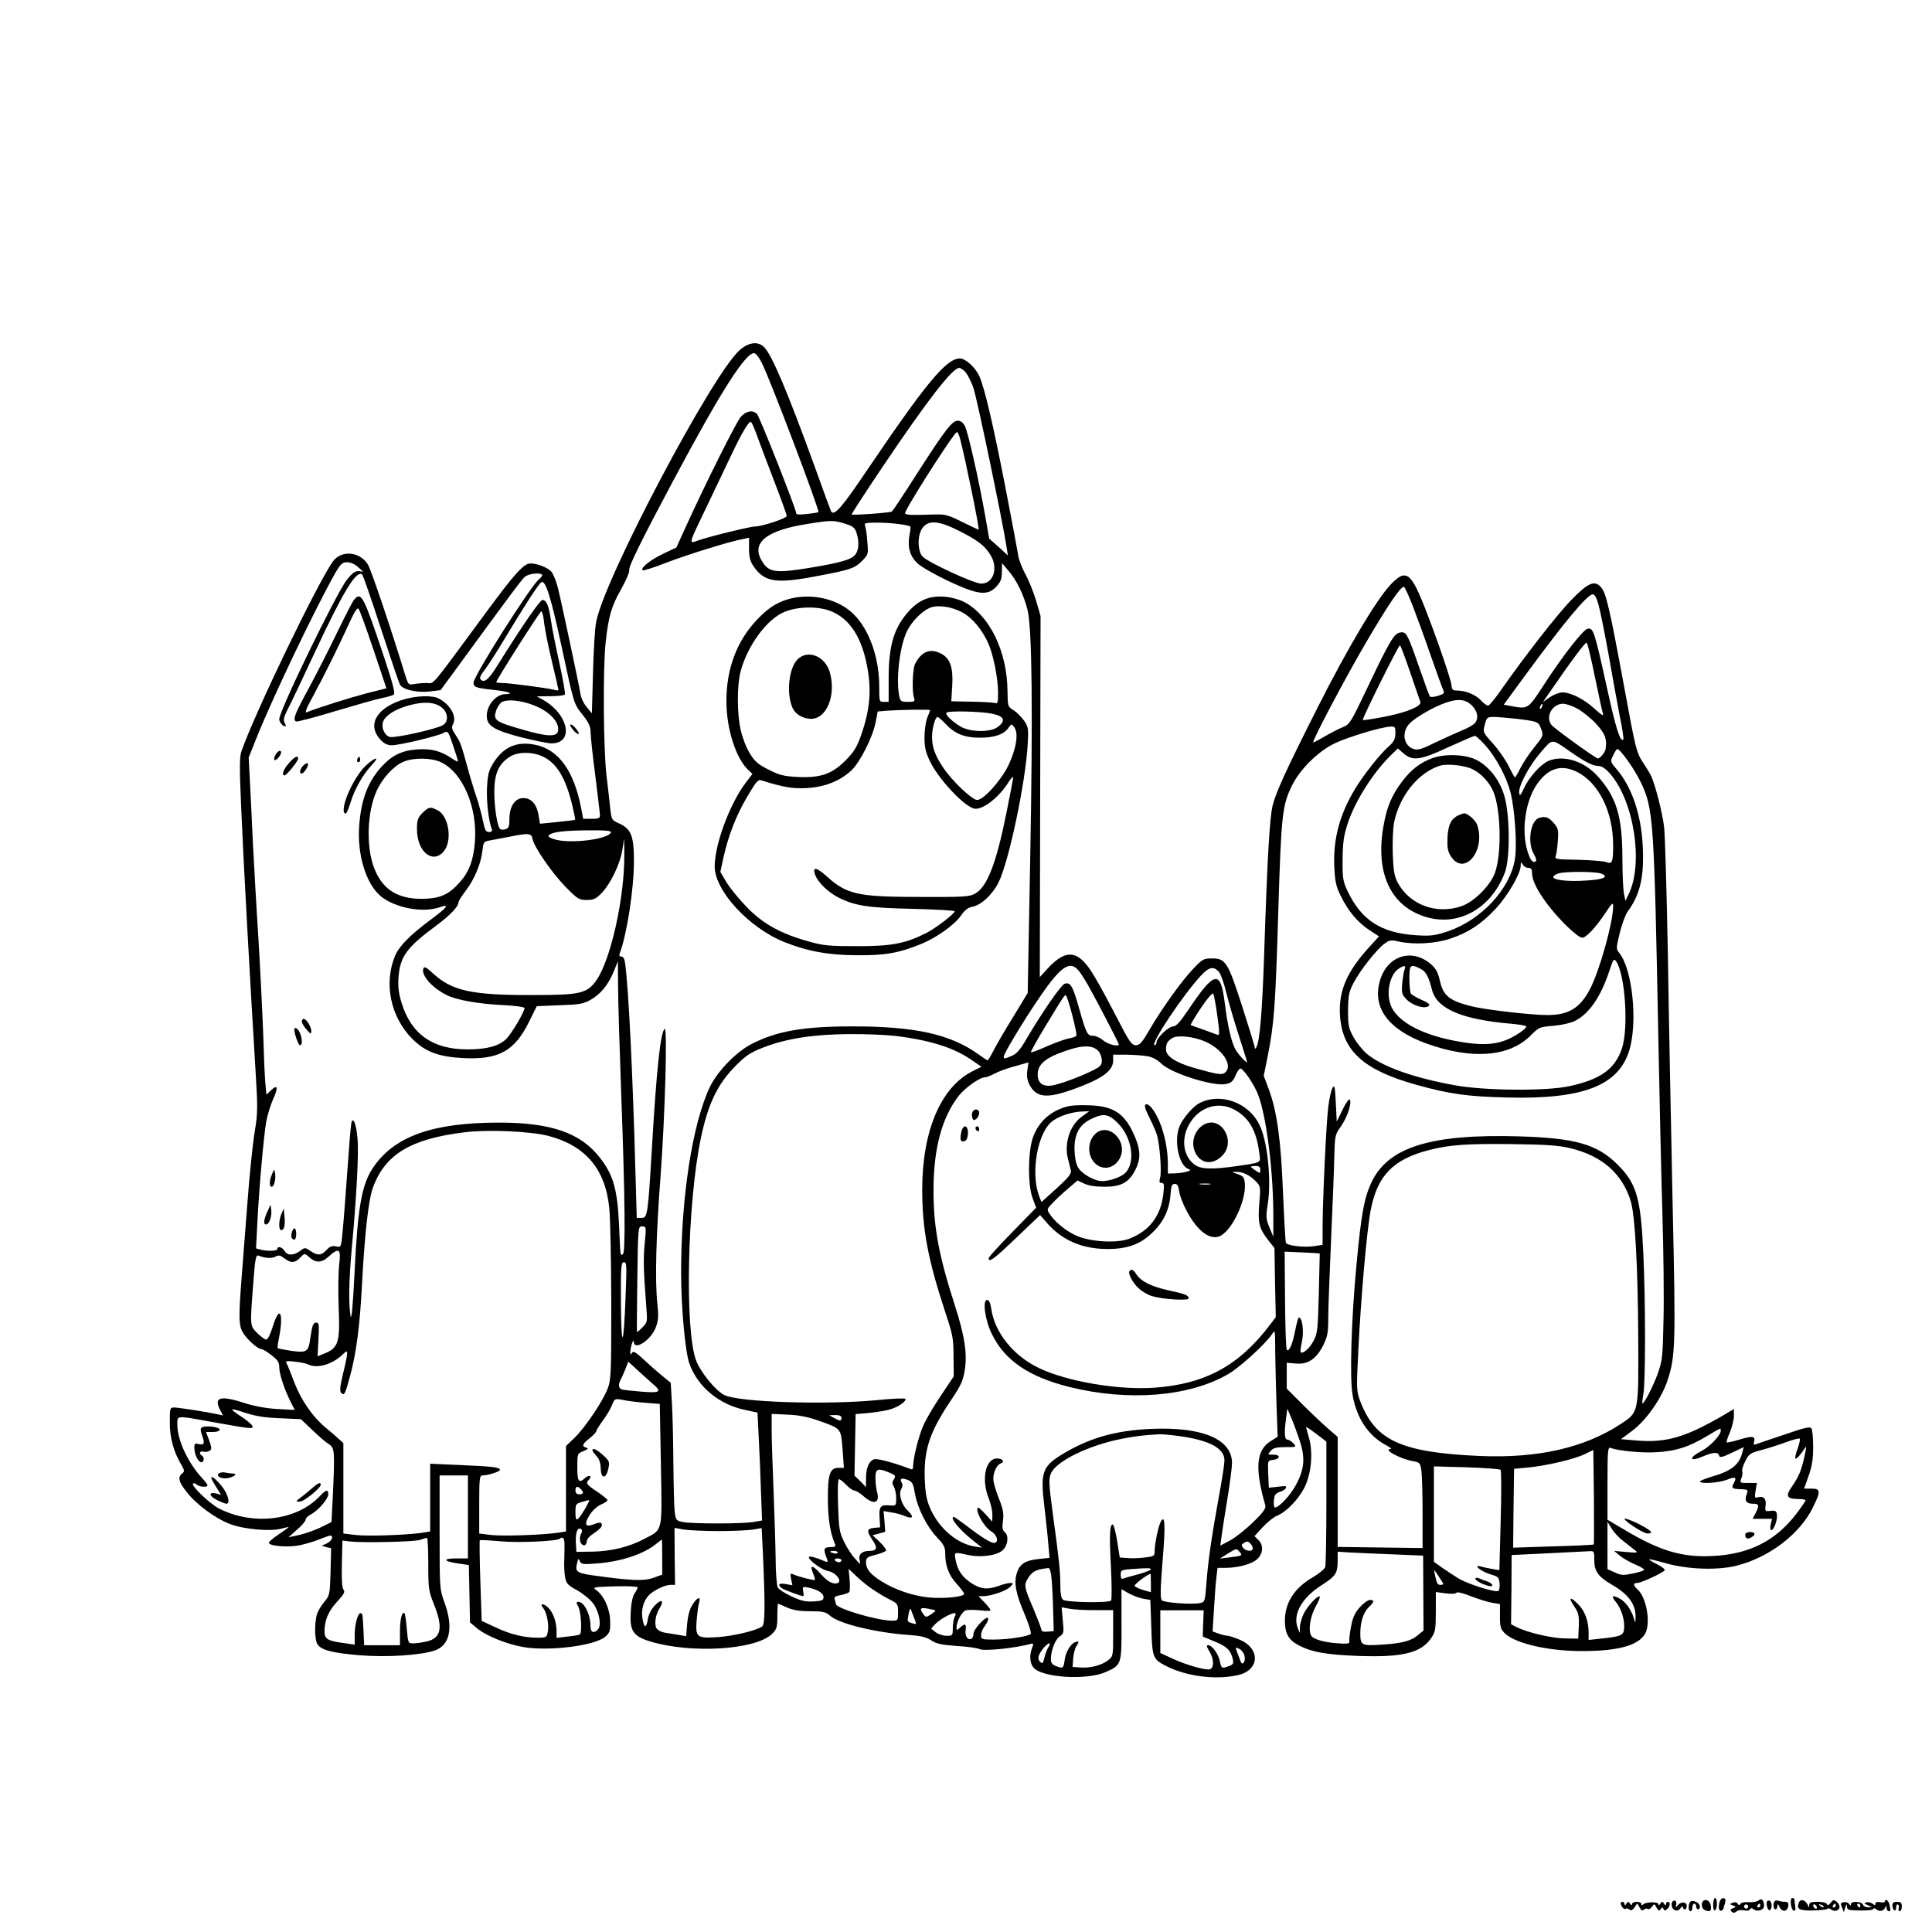 <?xml version="1.0" standalone="no"?>
<!DOCTYPE svg PUBLIC "-//W3C//DTD SVG 20010904//EN"
 "http://www.w3.org/TR/2001/REC-SVG-20010904/DTD/svg10.dtd">
<svg version="1.0" xmlns="http://www.w3.org/2000/svg"
 width="1024pt" height="1024pt" viewBox="0 0 1024 1024"
 preserveAspectRatio="xMidYMid meet">
<g transform="translate(0,1024) scale(0.1,-0.1)"
fill="#000000" stroke="none">
<path d="M3919 8383 c-147 -133 -714 -1206 -759 -1438 -7 -33 -14 -156 -17
-273 l-6 -213 -27 33 c-16 18 -31 51 -34 73 -10 60 -104 502 -120 563 -8 29
-21 64 -30 77 -19 29 -99 57 -129 46 -34 -14 -84 -72 -209 -241 -321 -435
-283 -390 -327 -390 -21 0 -52 -3 -68 -6 -28 -5 -29 -4 -47 53 -69 227 -179
554 -196 581 -42 68 -139 78 -184 18 -75 -99 -415 -803 -486 -1007 -11 -29
-11 -91 -1 -315 11 -260 43 -849 75 -1373 13 -207 12 -231 -4 -330 -10 -58
-28 -230 -39 -381 -12 -151 -26 -337 -32 -412 -14 -188 -13 -231 5 -265 17
-34 80 -93 100 -93 7 0 31 -14 54 -32 34 -26 42 -39 42 -64 0 -36 28 -120 60
-183 l22 -44 -94 5 c-61 4 -121 15 -173 32 -127 41 -163 31 -129 -36 l16 -30
-29 6 c-53 12 -208 36 -230 36 -22 0 -23 -4 -23 -80 0 -81 20 -155 62 -225 16
-29 17 -34 3 -45 -24 -20 -18 -45 26 -100 52 -66 154 -141 232 -169 72 -27
213 -39 269 -23 21 6 38 9 38 8 0 -2 -25 -20 -55 -40 -31 -20 -53 -41 -50 -45
9 -16 101 -23 159 -12 31 6 83 21 116 35 54 21 60 22 60 6 0 -9 -12 -23 -27
-30 l-28 -13 25 -7 25 -6 -3 -124 c-3 -116 -5 -126 -29 -155 -14 -16 -32 -44
-40 -62 -16 -39 -17 -136 -2 -165 18 -33 74 -48 220 -61 149 -12 325 -1 403
25 81 27 100 122 52 254 -26 71 -26 73 -26 373 l0 301 75 0 75 0 0 -220 0
-220 -62 0 c-75 0 -68 -16 12 -27 l55 -8 3 -152 3 -152 37 -31 c51 -42 164
-87 253 -101 138 -21 373 9 427 56 24 21 27 30 26 83 -1 65 -34 137 -76 166
-19 13 -10 15 101 18 66 2 121 -1 121 -5 0 -4 -7 -19 -17 -33 -10 -15 -18 -53
-20 -97 -6 -101 12 -129 103 -157 216 -66 560 -45 646 40 25 25 28 35 28 94 0
36 2 66 4 66 2 0 23 -9 47 -20 32 -14 66 -20 123 -20 68 0 82 -3 107 -25 50
-42 236 -87 407 -100 73 -5 101 -12 127 -29 27 -18 53 -24 135 -30 56 -3 110
-11 120 -16 24 -13 188 4 273 27 15 4 16 1 7 -22 -15 -40 -12 -80 8 -104 44
-53 284 -68 383 -23 83 37 84 39 83 251 l0 188 40 -23 c23 -12 57 -25 77 -28
l36 -6 5 -145 c5 -160 8 -169 78 -205 108 -55 261 -75 379 -49 117 25 124 140
12 188 -27 11 -56 21 -64 21 -8 0 -29 5 -47 11 l-33 12 7 116 c4 64 9 140 13
169 l6 52 43 0 c67 0 143 21 169 48 31 30 32 74 4 100 l-20 20 43 47 c23 25
57 53 74 60 52 21 113 85 147 149 38 75 48 191 23 271 -8 27 -14 50 -13 51 1
2 26 -15 55 -37 l52 -40 0 -322 c0 -177 -3 -331 -6 -342 -3 -11 -33 -36 -66
-55 -97 -56 -148 -135 -148 -230 0 -65 18 -100 67 -127 70 -39 149 -54 328
-60 231 -8 329 17 382 97 20 29 23 46 23 137 l0 105 51 -7 c32 -4 54 -3 58 3
4 6 33 -1 76 -18 39 -15 89 -31 113 -35 l42 -7 0 -65 c0 -58 3 -68 28 -92 59
-54 238 -94 417 -92 181 1 284 29 322 88 34 52 12 193 -37 238 -25 22 -25 35
-2 35 20 0 137 54 145 67 3 5 -15 19 -40 32 -25 12 -44 24 -42 26 2 2 45 -8
94 -22 114 -32 275 -37 375 -10 171 45 330 168 398 306 43 87 42 101 -7 101
l-39 0 24 68 c18 50 24 88 24 152 0 47 -4 91 -9 99 -7 11 -35 5 -147 -34 -77
-25 -144 -49 -151 -51 -7 -3 -10 2 -6 14 8 30 -8 33 -77 12 -35 -11 -66 -17
-68 -15 -3 2 5 27 17 54 11 27 21 66 21 86 l0 37 -62 -37 c-198 -114 -298
-143 -454 -130 l-83 7 62 46 c75 57 154 171 186 268 41 127 43 184 26 938 -8
391 -20 981 -25 1311 -6 330 -15 637 -20 682 -10 81 -50 235 -72 277 -6 11
-26 44 -44 71 -30 46 -37 74 -93 380 -81 438 -98 510 -125 542 -34 39 -67 26
-156 -65 -72 -73 -250 -301 -374 -479 -32 -46 -63 -83 -69 -83 -7 0 -25 13
-40 30 -28 29 -80 50 -127 50 -20 0 -25 5 -27 28 -2 34 -112 346 -164 467 -57
133 -85 144 -158 67 -76 -80 -230 -340 -390 -657 -169 -335 -219 -446 -236
-515 -16 -68 -28 -274 -45 -792 -10 -299 -23 -457 -41 -488 -6 -11 -8 -12 -9
-2 0 8 -30 105 -66 217 -76 236 -88 255 -160 255 -45 0 -51 -4 -98 -53 -61
-63 -167 -211 -233 -324 -40 -69 -52 -83 -73 -83 -22 0 -34 17 -99 143 -40 78
-94 178 -120 221 -82 141 -148 152 -249 42 l-41 -45 2 957 2 957 -23 79 c-13
44 -38 107 -56 140 -19 34 -37 81 -40 106 -4 25 -34 185 -67 355 -65 334 -110
526 -138 590 -21 47 -73 95 -104 95 -71 0 -179 -131 -484 -581 -140 -208 -181
-256 -198 -230 -2 4 -41 108 -85 232 -145 400 -229 598 -270 639 -33 33 -83
26 -131 -17z m119 -67 c45 -89 308 -784 300 -791 -2 -1 -29 -6 -60 -9 -41 -5
-58 -4 -58 4 0 21 -194 512 -208 526 -23 23 -58 16 -87 -17 -25 -31 -187 -354
-291 -583 l-49 -108 -70 -33 c-69 -33 -125 -78 -108 -88 4 -2 60 15 123 40
109 42 336 113 408 126 l32 7 0 -59 c0 -44 6 -66 23 -91 57 -84 116 -95 323
-56 189 35 213 43 252 82 34 34 35 36 29 102 -2 37 -8 75 -12 85 -6 15 0 17
71 17 72 -1 159 -12 169 -21 2 -2 0 -23 -5 -47 -11 -61 3 -110 42 -147 18 -18
92 -60 163 -94 160 -75 209 -80 256 -30 23 25 29 40 29 78 l1 46 34 -40 c44
-51 81 -127 101 -207 24 -96 29 -530 14 -1337 l-13 -694 -77 -127 c-43 -69
-90 -150 -104 -178 -15 -29 -29 -52 -31 -52 -3 0 -26 15 -52 34 -148 105 -335
146 -663 146 -259 0 -400 -24 -534 -92 -82 -41 -182 -144 -223 -228 -93 -195
-153 -583 -153 -984 0 -188 22 -423 44 -484 45 -124 159 -218 300 -246 l61
-13 6 -124 c4 -68 9 -197 12 -286 l6 -162 -47 -8 c-60 -10 -326 -10 -373 0
-34 7 -37 10 -43 54 -3 25 -6 143 -7 262 -1 119 -4 262 -8 319 l-6 103 -45 37
c-25 20 -69 59 -98 86 -43 40 -55 47 -62 36 -8 -12 -10 -11 -9 5 1 29 17 74
18 53 3 -49 91 9 117 77 14 38 15 59 8 128 -13 116 -7 358 17 672 24 324 37
791 22 782 -22 -14 -44 -222 -68 -637 -21 -351 -23 -365 -55 -365 l-25 0 -7
240 c-14 518 -36 969 -54 1103 -3 29 -10 42 -21 42 -10 0 -13 5 -8 18 37 96
75 340 75 487 0 134 -14 170 -77 200 -41 18 -42 21 -48 75 -3 30 -12 109 -20
175 -17 141 -20 573 -5 710 16 142 30 190 82 282 27 48 46 93 43 101 -6 15 66
161 240 487 248 465 380 671 424 663 8 -2 26 -25 39 -52z m1079 -48 c11 -13
30 -49 41 -80 18 -47 153 -695 177 -847 l7 -45 -49 45 -50 44 -22 125 c-32
181 -90 440 -107 472 -10 19 -22 28 -38 28 -30 0 -68 -50 -222 -290 -65 -102
-122 -188 -127 -191 -9 -7 -208 -21 -213 -16 -2 2 72 116 164 253 238 353 370
524 406 524 7 0 22 -10 33 -22z m-1108 -328 c11 -30 51 -138 90 -239 39 -101
71 -189 71 -196 0 -12 -130 -55 -166 -55 -25 0 -246 -54 -302 -74 -54 -19 -57
-30 50 192 44 92 98 205 120 252 59 125 99 193 109 183 5 -5 17 -33 28 -63z
m1080 -27 c28 -107 103 -474 98 -480 -1 -1 -40 17 -86 40 -76 38 -91 42 -150
40 -127 -4 -145 -3 -154 6 -9 9 260 431 275 431 4 0 12 -17 17 -37z m-612
-448 c42 -13 53 -21 62 -47 15 -44 14 -90 -4 -115 -20 -29 -76 -45 -252 -74
-168 -27 -205 -23 -240 30 -68 101 13 170 242 205 119 19 133 19 192 1z m609
-40 c98 -50 133 -77 164 -127 43 -70 15 -153 -51 -151 -39 1 -277 111 -308
142 -29 29 -30 117 0 155 32 41 87 36 195 -19z m-3189 -190 l28 -25 -24 3
c-19 1 -34 -10 -64 -48 -56 -73 -357 -692 -357 -737 0 -15 19 -38 32 -38 5 0
3 8 -3 18 -9 14 -6 29 16 73 16 29 83 172 150 315 146 312 216 427 245 398 5
-5 50 -135 100 -289 50 -153 95 -286 100 -294 13 -26 92 -44 157 -36 l58 7 67
91 c297 407 362 494 380 510 20 16 78 24 91 11 3 -4 -4 -15 -16 -24 -44 -35
-347 -513 -347 -548 0 -24 11 -28 100 -38 81 -8 122 -22 69 -23 -50 -1 -99
-58 -99 -115 0 -52 36 -75 175 -112 72 -18 147 -34 168 -34 122 0 91 155 -47
232 l-31 17 72 1 c39 0 74 4 77 9 3 5 -10 80 -29 167 -20 88 -40 190 -45 227
-11 77 -24 107 -45 107 -13 0 -111 -142 -237 -345 -48 -77 -71 -96 -90 -77 -8
8 -2 22 19 49 17 21 65 96 108 168 101 168 180 291 194 299 22 14 50 -76 105
-329 70 -325 66 -313 115 -375 31 -39 41 -61 41 -88 0 -21 11 -125 25 -232 13
-107 25 -203 25 -212 0 -15 -9 -18 -44 -18 l-45 0 -11 58 c-39 198 -119 308
-241 334 -99 21 -170 -10 -224 -96 -26 -43 -30 -61 -34 -134 -3 -74 9 -174 26
-218 3 -9 -2 -14 -15 -14 -17 0 -22 10 -32 58 -6 31 -22 91 -36 132 -14 41
-34 107 -44 145 -36 131 -40 142 -65 179 -20 30 -23 41 -14 57 22 41 -14 105
-78 138 -30 15 -107 14 -171 -3 -153 -41 -212 -137 -134 -218 18 -20 36 -28
59 -28 40 0 238 47 273 65 24 13 25 12 52 -68 15 -44 27 -82 25 -83 -2 -2 -19
7 -38 20 -54 36 -105 49 -178 44 -81 -6 -133 -31 -188 -91 -72 -78 -109 -174
-119 -312 -12 -154 36 -310 114 -375 75 -62 222 -90 311 -59 58 20 44 1 -51
-69 -104 -78 -163 -137 -184 -188 -61 -146 -24 -324 91 -440 68 -68 138 -95
268 -102 191 -10 275 37 353 196 l39 79 120 5 c104 3 126 7 164 28 55 31 95
80 124 151 l22 54 1 -135 c0 -74 8 -335 17 -580 20 -545 23 -833 8 -838 -14
-5 -12 -22 -20 158 -9 188 -30 261 -100 352 -102 133 -259 188 -536 188 -350
0 -553 -72 -665 -235 -63 -91 -84 -211 -101 -565 -9 -175 -16 -251 -21 -225
-11 64 -9 188 7 365 25 268 37 500 30 575 -6 68 -18 106 -30 94 -3 -3 -10 -68
-15 -145 -19 -263 -31 -419 -37 -472 -6 -52 -7 -54 -33 -48 -21 4 -33 -1 -50
-20 -28 -29 -46 -30 -84 -5 -29 20 -30 20 -57 0 -35 -25 -66 -24 -81 1 -13 21
-38 27 -38 10 0 -11 -52 -13 -89 -3 l-24 6 7 136 c9 184 34 462 47 536 6 33
22 86 36 118 29 64 25 82 -11 48 l-24 -23 -6 64 c-3 34 -8 151 -11 258 -4 107
-15 332 -25 500 -11 168 -24 402 -30 520 -5 118 -13 267 -16 330 l-6 115 40
100 c89 223 320 705 422 883 26 44 35 52 60 52 17 0 41 -10 57 -25z m5591
-207 c22 -57 66 -177 97 -268 32 -91 61 -172 66 -181 6 -13 0 -18 -29 -27 -20
-6 -39 -8 -43 -4 -3 4 -25 63 -49 132 -70 202 -75 212 -107 208 -34 -4 -56
-42 -178 -298 -87 -183 -91 -189 -130 -205 -22 -9 -66 -32 -97 -50 -32 -19
-58 -32 -58 -30 0 20 169 339 277 524 117 200 185 301 204 301 4 0 25 -46 47
-102z m985 5 c9 -32 32 -148 52 -258 19 -110 46 -256 59 -325 14 -68 23 -127
20 -129 -16 -17 -39 54 -88 279 -65 295 -71 312 -100 308 -24 -4 -126 -133
-236 -302 -82 -126 -81 -125 -172 -108 l-38 7 121 165 c204 278 323 420 351
420 10 0 21 -20 31 -57z m-5589 -95 c4 -35 23 -128 42 -207 19 -79 34 -145 34
-148 0 -3 -11 -3 -23 1 -40 10 -239 36 -274 36 -18 0 -33 2 -33 4 0 12 232
376 239 376 5 0 12 -28 15 -62z m5570 -289 c20 -97 39 -185 43 -195 3 -11 -16
2 -45 29 -55 51 -126 87 -171 87 -16 0 -45 -11 -66 -25 l-37 -26 19 28 c139
202 207 293 213 286 5 -4 24 -87 44 -184z m-979 25 c28 -80 51 -150 53 -154 8
-22 -67 -54 -180 -77 -67 -13 -123 -22 -125 -19 -5 5 189 396 197 396 3 0 28
-66 55 -146z m-4619 -184 c68 -33 108 -82 102 -122 -5 -35 -56 -34 -192 6
-142 41 -153 49 -136 101 7 20 22 41 34 46 37 16 126 2 192 -31z m4945 11 c31
-31 37 -67 17 -93 -7 -9 -40 -28 -73 -41 -33 -14 -97 -43 -143 -65 -71 -35
-87 -39 -112 -31 -50 18 -62 86 -22 131 23 27 107 78 170 104 80 33 126 32
163 -5z m-5462 -9 c36 -26 40 -76 9 -95 -33 -21 -254 -70 -282 -63 -28 7 -47
51 -35 82 12 33 67 67 139 86 76 21 133 17 169 -10z m5834 3 c-3 -9 -8 -14
-10 -11 -3 3 -2 9 2 15 9 16 15 13 8 -4z m193 -14 c28 -17 72 -53 97 -81 45
-50 55 -77 47 -130 -2 -17 -29 -50 -41 -50 -11 0 -232 159 -246 178 -34 43 5
112 61 112 17 0 54 -13 82 -29z m-326 -51 c113 -14 114 -15 129 -55 12 -34 11
-36 -37 -96 -27 -33 -60 -83 -73 -109 -13 -27 -26 -49 -29 -50 -3 0 -18 27
-34 60 -16 32 -53 86 -83 119 -54 60 -54 60 -43 101 10 38 13 40 48 40 21 0
76 -5 122 -10z m-644 -77 c-1 -29 -8 -44 -32 -66 -48 -41 -137 -154 -181 -227
-83 -137 -117 -266 -111 -412 4 -83 9 -106 36 -160 39 -79 89 -138 152 -179
l49 -32 -51 -56 c-119 -130 -163 -232 -156 -360 11 -189 123 -292 403 -370
178 -50 274 -63 485 -68 401 -10 589 63 646 251 45 151 16 430 -54 516 -17 21
-16 26 3 105 11 46 30 96 41 112 67 91 89 185 81 346 -8 171 -58 317 -141 413
-31 36 -32 38 -16 70 8 18 18 33 22 34 16 0 92 -108 124 -175 68 -142 71 -191
94 -1380 6 -302 15 -710 21 -905 6 -195 9 -449 6 -565 -4 -196 -6 -215 -30
-284 -25 -70 -75 -166 -82 -159 -2 2 1 23 5 48 12 59 12 491 0 745 -13 293
-35 372 -136 472 -108 108 -223 141 -520 150 -468 14 -694 -56 -783 -240 -40
-83 -56 -169 -81 -437 -28 -294 -37 -603 -21 -694 21 -122 84 -216 176 -265
22 -12 34 -21 27 -21 -47 0 47 -52 119 -65 34 -6 37 -9 43 -52 3 -25 6 -127 6
-227 l0 -181 -225 3 -225 3 0 291 0 292 -52 45 c-29 25 -90 83 -135 128 l-83
83 0 68 0 69 48 -4 c63 -6 108 23 145 96 23 48 27 66 27 144 0 49 7 236 15
416 8 179 16 378 17 441 3 111 4 117 35 160 34 48 59 123 47 142 -4 6 -20 -17
-38 -53 l-31 -64 -5 100 c-4 88 -7 97 -18 78 -7 -13 -17 -58 -22 -100 -11 -88
-30 -501 -30 -639 l0 -92 -46 -7 c-56 -8 -144 3 -149 19 -2 6 -9 127 -15 268
-11 280 -32 429 -76 547 l-26 69 21 104 c34 170 41 261 56 763 16 522 21 567
75 676 43 84 136 176 222 218 67 33 252 89 299 90 23 1 25 -3 25 -36z m478
-65 c56 -64 110 -165 131 -244 24 -92 37 -286 24 -360 -27 -158 -179 -320
-354 -380 -71 -23 -90 -26 -170 -21 -185 12 -290 80 -363 235 -24 52 -27 67
-26 167 1 90 6 125 27 190 40 122 140 278 236 369 l30 29 31 -27 c49 -41 89
-35 237 34 71 32 133 59 140 60 6 0 32 -24 57 -52z m449 -32 c80 -56 120 -76
151 -76 16 0 36 -14 61 -42 126 -147 176 -472 98 -636 l-18 -37 -8 40 c-4 22
-8 106 -8 187 0 221 -32 326 -133 436 -72 79 -180 112 -259 79 -41 -18 -104
-87 -130 -146 -18 -38 -22 -42 -25 -24 -5 35 51 142 114 215 65 75 54 75 157
4z m-5448 -25 c73 -33 120 -108 156 -250 11 -45 19 -84 17 -86 -1 -1 -44 -7
-95 -12 l-91 -9 -7 42 c-9 60 -38 94 -81 94 -45 0 -74 -44 -74 -112 0 -39 -4
-48 -21 -53 -12 -4 -25 -3 -29 2 -15 16 -30 114 -30 196 0 95 22 146 79 184
42 29 119 30 176 4z m-540 -30 c117 -53 197 -240 182 -425 -8 -95 -30 -156
-79 -211 -60 -68 -106 -88 -203 -89 -131 0 -210 52 -253 166 -42 112 -36 293
13 403 29 67 89 133 140 156 53 24 147 24 200 0z m6021 -51 c117 -57 194 -212
194 -390 0 -90 -5 -102 -37 -89 -14 5 -81 10 -150 12 -119 2 -124 3 -117 22 4
11 9 47 11 81 4 54 2 64 -22 92 -26 31 -47 38 -80 26 -45 -18 -60 -134 -25
-191 11 -19 15 -35 10 -38 -17 -11 -29 5 -45 57 -33 111 -9 269 55 357 58 80
125 100 206 61z m-5118 -322 c-12 -36 -210 -61 -294 -38 -29 8 -42 16 -35 23
17 17 76 25 204 26 99 1 128 -2 125 -11z m-415 -36 c9 -43 102 -178 175 -253
63 -64 71 -69 111 -69 38 0 49 5 82 39 47 50 98 157 108 230 l9 56 1 -78 c3
-225 -70 -560 -147 -671 -49 -71 -83 -80 -337 -80 -324 -1 -429 22 -529 114
-36 33 -47 39 -52 27 -13 -35 44 -101 123 -141 51 -26 169 -47 296 -53 64 -3
117 -10 117 -16 0 -20 -67 -133 -96 -163 -39 -38 -102 -56 -206 -56 -184 0
-298 80 -349 245 -16 52 -20 85 -17 135 8 112 43 160 200 276 73 54 118 101
118 124 0 6 18 34 40 63 46 61 79 141 87 211 5 44 8 48 37 53 17 3 63 12 101
19 109 22 122 21 128 -12z m5277 -152 c15 0 20 -7 20 -25 0 -39 25 -91 79
-164 60 -81 163 -181 187 -181 21 0 70 52 123 131 37 56 41 59 41 33 -1 -85
-73 -343 -123 -437 -53 -101 -113 -137 -227 -137 -85 0 -325 28 -399 46 -120
30 -152 56 -170 139 -9 40 -21 62 -46 84 -101 88 -233 46 -271 -87 -42 -142
44 -259 244 -332 240 -87 440 -73 553 40 46 46 49 47 123 53 44 4 92 15 114
26 76 39 136 127 182 265 20 61 24 67 35 52 49 -67 68 -358 31 -465 -37 -108
-115 -163 -278 -198 -124 -27 -451 -24 -608 5 -219 40 -382 98 -465 166 -22
19 -54 58 -70 87 -27 49 -30 62 -30 144 1 79 4 97 29 145 34 66 124 180 165
209 26 19 35 20 73 11 81 -18 193 -12 275 15 98 33 164 77 241 159 63 68 132
186 132 228 1 21 2 21 11 6 5 -10 19 -18 29 -18z m386 -30 c45 -17 14 -32 -79
-37 -98 -7 -180 3 -174 20 2 6 14 14 28 18 39 11 195 10 225 -1z m-2763 -522
c13 -18 38 -58 54 -88 48 -86 153 -290 153 -295 0 -15 -56 -1 -82 20 -16 14
-40 25 -53 25 -32 0 -37 11 -74 140 -34 123 -47 146 -78 136 -19 -6 -120 -152
-204 -295 -31 -54 -51 -77 -76 -87 -39 -17 -43 -17 -43 -4 0 14 93 170 173
289 130 194 179 228 230 159z m1722 15 c-4 -10 -10 -44 -13 -75 -4 -53 -2 -59
25 -87 33 -32 97 -51 116 -32 8 8 -3 16 -39 32 -27 12 -52 27 -56 33 -4 6 -8
41 -8 79 0 74 6 80 59 52 29 -14 42 -39 61 -111 25 -101 159 -158 420 -180 44
-4 80 -10 80 -15 0 -4 -12 -16 -27 -27 -90 -63 -168 -78 -303 -57 -208 31
-355 106 -389 198 -25 65 -5 159 40 191 30 21 43 20 34 -1z m-987 -11 c11 -11
29 -60 41 -111 13 -51 42 -154 67 -229 24 -75 44 -139 44 -141 0 -10 -43 36
-60 64 -22 35 -44 129 -59 253 -22 173 -54 166 -191 -38 -44 -65 -66 -90 -81
-90 -25 0 -89 -61 -89 -84 0 -9 -5 -16 -10 -16 -28 0 154 273 249 373 39 41
62 46 89 19z m-6 -235 c13 -97 13 -107 -1 -101 -9 3 -43 16 -76 28 -33 11 -62
22 -64 23 -2 2 22 42 53 89 32 48 61 82 66 78 4 -5 14 -58 22 -117z m-768 0
c14 -55 24 -102 21 -107 -3 -4 -21 -11 -41 -14 -20 -4 -72 -23 -116 -42 -44
-20 -82 -34 -84 -31 -2 2 31 62 74 133 108 178 106 174 113 166 4 -4 19 -51
33 -105z m-944 -107 c186 -22 314 -62 408 -127 l54 -37 -48 -24 c-168 -85
-266 -317 -266 -627 0 -209 30 -368 119 -640 43 -129 47 -148 47 -245 l1 -105
-68 -102 c-37 -55 -79 -126 -92 -156 -25 -55 -54 -170 -55 -216 0 -18 -4 -22
-17 -16 -81 31 -170 55 -188 51 -28 -7 -45 -45 -45 -102 l0 -46 -30 31 -31 30
3 163 3 163 70 6 c39 4 88 12 110 18 45 12 93 46 83 57 -4 4 -72 1 -150 -7
-270 -26 -734 -11 -809 27 -46 23 -126 121 -149 182 -62 160 -47 839 25 1181
38 181 88 285 184 382 56 56 79 71 149 98 122 47 267 69 452 70 86 1 194 -4
240 -9z m1647 -30 c90 -39 148 -124 109 -162 -17 -18 -41 -14 -171 23 -95 28
-145 61 -145 97 0 32 8 44 35 61 28 16 112 7 172 -19z m-564 -52 c9 -11 17
-33 17 -49 0 -24 -7 -32 -47 -52 -62 -31 -147 -63 -201 -77 -58 -15 -92 5 -92
54 0 48 31 80 107 111 119 47 182 51 216 13z m262 -27 c24 -4 52 -20 70 -38
51 -51 272 -121 340 -109 31 6 40 14 54 47 9 21 21 37 26 36 20 -7 74 -88 94
-141 46 -124 82 -420 80 -666 l0 -85 -21 50 c-18 45 -19 56 -9 121 21 127 -1
340 -45 425 -58 116 -206 169 -315 113 -35 -17 -88 -79 -107 -123 -31 -75 -5
-205 45 -226 16 -7 15 -9 -7 -15 -14 -5 -42 -8 -62 -9 l-38 -1 0 48 c0 114
-37 240 -87 301 -11 14 -25 21 -31 17 -8 -5 -2 -26 20 -69 17 -34 35 -75 40
-92 15 -49 26 -196 17 -227 -6 -22 -4 -28 8 -28 13 0 15 -9 9 -57 -13 -118
-74 -198 -182 -239 -67 -25 -211 -16 -284 19 -55 26 -109 71 -138 115 -14 22
-13 25 19 58 19 20 56 54 82 76 l48 41 35 -16 c22 -11 60 -17 108 -17 89 0
129 22 164 90 28 56 28 100 -1 171 -54 130 -115 170 -261 171 -74 1 -101 -3
-143 -22 -66 -28 -115 -82 -139 -151 -26 -76 -27 -255 0 -322 l18 -48 -126
-129 c-69 -70 -126 -133 -126 -139 0 -26 29 -4 147 109 l126 120 38 -44 c80
-91 187 -136 320 -136 109 0 179 27 245 95 56 56 84 121 89 204 3 37 7 46 22
46 13 0 19 -10 23 -40 3 -22 21 -69 40 -104 61 -114 132 -162 186 -127 63 42
129 189 122 272 -3 34 -7 40 -38 51 -34 11 -34 12 -7 12 34 1 74 -19 105 -52
23 -24 24 -30 17 -110 -9 -106 -2 -136 43 -195 l37 -47 3 -183 4 -183 -28 -37
c-165 -219 -343 -317 -614 -337 -191 -14 -467 33 -615 105 -135 65 -234 189
-251 314 -5 31 -12 46 -22 46 -26 0 -11 -108 26 -182 68 -139 195 -225 409
-279 315 -78 636 -52 843 68 63 37 199 161 233 213 15 24 16 19 16 -96 1 -66
4 -195 7 -285 l6 -164 -37 -23 c-77 -49 -85 -143 -29 -339 5 -17 -7 -35 -63
-90 -38 -37 -93 -81 -122 -97 l-53 -28 7 53 c4 30 18 119 31 198 13 80 24 164
24 186 0 126 -153 192 -420 182 -200 -8 -341 -49 -488 -140 -97 -61 -108 -94
-87 -268 8 -68 18 -158 21 -200 l7 -76 -57 -6 c-71 -7 -101 -26 -116 -73 -17
-52 -7 -109 41 -220 22 -53 37 -100 32 -104 -13 -14 -122 -30 -195 -30 -65 0
-68 1 -68 24 0 13 9 35 21 50 11 14 19 32 16 39 -6 18 -77 -57 -77 -81 0 -12
-5 -24 -10 -27 -19 -12 -37 13 -32 45 5 34 -3 38 -30 13 -17 -15 -18 -15 -18
1 0 32 28 84 49 91 12 3 46 3 76 0 30 -4 55 -4 55 1 0 4 -14 23 -32 41 l-32
33 25 0 c42 0 125 29 144 50 18 19 17 20 -1 20 -10 0 -37 -7 -59 -15 -61 -22
-97 -18 -146 14 -50 33 -74 69 -84 123 -8 43 -8 43 63 27 69 -16 158 -4 188
26 27 28 32 76 9 95 -12 10 -14 24 -9 60 5 36 1 60 -19 111 -14 35 -28 79 -31
97 -6 37 13 86 39 96 22 8 9 26 -20 26 -61 0 -85 -109 -45 -210 11 -28 20 -67
20 -88 l-1 -37 -34 38 c-38 40 -45 44 -45 25 0 -27 42 -95 69 -111 33 -19 47
-55 25 -64 -15 -6 -64 23 -156 94 -31 23 -59 43 -62 43 -26 0 27 -66 99 -123
l50 -40 -37 6 c-92 14 -185 91 -233 192 -22 48 -29 78 -33 152 -8 162 22 257
134 425 55 81 68 108 77 163 15 87 0 186 -52 346 -85 264 -114 417 -113 614 0
219 45 384 135 499 33 41 110 96 137 96 8 0 32 9 52 20 21 11 69 29 108 39
l71 20 -6 -42 c-4 -30 -1 -52 12 -77 38 -73 100 -75 270 -9 124 48 173 88 173
138 l0 31 73 0 c39 -1 90 -4 112 -9z m453 -280 c80 -41 121 -111 136 -228 8
-60 20 -53 -129 -75 -125 -17 -181 -15 -213 9 -63 46 -74 142 -25 221 52 85
149 115 231 73z m-805 -40 c-62 -45 -93 -140 -73 -221 6 -25 14 -54 16 -65 4
-15 -14 -37 -75 -93 l-81 -73 -11 28 c-49 125 -10 345 72 403 37 27 106 48
158 49 l34 1 -40 -29z m192 -34 c75 -75 95 -207 40 -263 -23 -23 -82 -44 -124
-44 -41 0 -110 40 -128 74 -11 20 -17 55 -18 96 0 81 26 129 88 159 65 32 93
28 142 -22z m-3020 -67 c197 -51 303 -175 324 -380 6 -52 10 -278 11 -502 0
-378 -1 -410 -19 -457 -25 -67 -118 -205 -175 -261 l-46 -44 0 -227 0 -226
-37 -6 c-77 -12 -291 -20 -356 -13 l-67 8 0 154 c0 140 2 154 18 154 29 0 92
20 92 30 0 13 -42 18 -212 25 l-158 7 0 -180 0 -179 -42 -7 c-82 -12 -284 -19
-351 -12 l-67 8 0 239 0 240 -24 22 c-13 12 -45 40 -71 61 -69 58 -129 145
-165 239 -17 45 -35 90 -40 99 -9 15 -4 16 43 11 28 -3 60 -10 69 -14 46 -24
125 -3 181 49 24 23 27 24 27 7 0 -11 -10 -59 -22 -107 -16 -67 -18 -92 -10
-100 17 -17 21 -9 47 87 34 124 53 270 65 510 13 242 33 423 55 486 64 180
200 263 490 298 123 15 345 5 440 -19z m5415 -65 c171 -40 280 -136 324 -284
22 -76 37 -339 39 -721 2 -402 3 -394 -92 -457 -193 -127 -441 -183 -746 -170
-419 18 -557 82 -636 292 -20 54 -20 63 -9 278 13 268 45 631 65 733 35 183
119 270 311 319 108 27 197 34 434 31 183 -2 252 -7 310 -21z m-1640 -115 c0
-20 -1 -20 -25 -4 -14 9 -25 18 -25 20 0 2 11 4 25 4 18 0 25 -5 25 -20z
m-267 -77 c-13 -2 -35 -2 -50 0 -16 2 -5 4 22 4 28 0 40 -2 28 -4z m-2996
-315 c-8 -87 -6 -142 9 -340 6 -74 5 -78 -21 -103 -14 -15 -27 -26 -29 -24 -1
2 0 129 2 282 4 277 4 277 26 277 21 0 22 -1 13 -92z m-1619 -110 c-5 -40 -6
-141 -3 -224 8 -196 0 -220 -88 -253 l-24 -10 5 90 c4 76 3 89 -11 89 -17 0
-22 -13 -32 -81 -10 -74 -18 -80 -99 -69 -39 6 -72 12 -74 15 -2 2 1 27 7 55
6 28 11 69 11 91 0 61 -21 44 -45 -34 -12 -40 -26 -67 -34 -67 -7 0 -28 15
-47 34 -40 40 -39 36 -22 259 10 135 14 157 28 152 36 -14 69 -16 89 -6 18 10
26 8 48 -8 34 -27 56 -26 84 3 23 24 24 24 44 6 37 -35 69 -35 106 -1 57 51
67 43 57 -41z m5197 58 c0 0 -2 -95 -5 -211 -5 -193 -7 -213 -28 -252 -20 -39
-57 -71 -68 -60 -3 2 0 26 6 53 11 49 5 119 -11 129 -8 6 -10 1 -29 -89 -12
-57 -28 -89 -39 -81 -5 2 -9 121 -10 263 l-2 258 93 -4 c51 -2 93 -5 93 -6z
m-3679 -223 c-10 -275 -23 -297 -25 -40 -1 196 1 217 16 217 15 0 15 -16 9
-177z m142 -466 c52 -44 43 -51 -58 -43 -50 4 -97 9 -105 12 -17 7 -19 27 -5
52 5 9 16 34 25 56 l15 39 48 -44 c26 -24 62 -56 80 -72z m-37 -102 l76 -6 6
-322 c6 -369 13 -340 -91 -395 -78 -41 -171 -64 -272 -66 l-85 -1 -3 50 c-2
53 9 82 27 71 8 -5 8 -13 0 -27 -12 -24 -3 -59 17 -59 8 0 14 9 14 20 0 12 15
29 40 45 22 14 40 32 40 40 0 18 -9 19 -46 5 -42 -16 -49 2 -19 50 16 25 40
47 61 56 19 8 34 18 34 23 0 4 -25 25 -55 45 -58 38 -62 45 -43 64 19 19 0 27
-20 9 -34 -31 -42 -21 -42 56 0 73 0 73 33 86 24 10 28 15 15 18 -26 7 -22 19
17 50 19 15 35 32 35 37 0 4 15 29 34 55 19 25 41 62 49 82 15 37 15 37 59 29
23 -5 77 -12 119 -15z m-1936 -82 l110 -5 60 -57 c33 -32 72 -66 88 -75 31
-21 32 -35 21 -278 l-7 -135 -54 -27 c-30 -15 -82 -33 -114 -41 l-60 -13 45
40 c26 22 46 46 46 54 0 7 13 20 29 28 38 20 91 82 91 106 0 27 -12 25 -41 -6
-122 -133 -355 -163 -539 -69 -49 26 -148 120 -137 132 4 3 13 1 19 -5 13 -13
58 -17 58 -4 0 4 -13 21 -28 37 -76 82 -132 202 -132 285 0 49 -9 48 175 15
218 -39 228 -40 223 -24 -2 8 -26 28 -52 46 -76 50 -74 54 10 26 58 -19 108
-27 189 -30z m5402 -113 c32 -95 28 -155 -18 -240 -29 -55 -90 -120 -112 -120
-4 0 -7 17 -5 37 3 31 8 38 35 47 32 11 42 33 13 29 -8 -1 -28 -3 -45 -5 l-30
-3 -3 72 c-3 71 -3 72 24 75 41 5 43 28 3 28 -31 0 -32 0 -14 20 14 16 31 20
78 20 59 0 60 0 42 20 -10 11 -24 20 -32 20 -15 0 -17 39 -6 116 l6 48 19 -44
c11 -25 31 -79 45 -120z m-2542 98 c115 -41 112 -38 121 -151 l7 -97 -30 0
c-45 0 -56 -36 -55 -173 1 -100 13 -173 37 -229 6 -15 2 -18 -24 -18 -34 0
-38 -11 -21 -54 11 -31 12 -30 -33 -11 -20 8 -44 15 -54 15 -29 -1 55 -69 94
-76 56 -11 88 -74 33 -66 -20 3 -44 20 -70 50 -44 49 -60 50 -40 2 7 -17 11
-32 9 -34 -4 -4 -83 16 -113 29 -17 8 -19 5 -13 -24 l7 -33 -35 6 c-35 7 -46
-3 -22 -21 10 -9 103 -43 115 -43 2 0 2 12 -1 26 -4 24 -3 26 25 20 51 -10 83
-30 83 -51 0 -17 -8 -20 -53 -23 -43 -2 -67 3 -117 27 -35 16 -68 37 -73 48
-5 10 -11 79 -11 153 -1 74 -6 236 -11 360 -5 124 -10 266 -10 316 l0 90 88
-4 c63 -3 109 -13 167 -34z m115 17 c0 -18 -8 -18 -40 0 l-25 14 33 1 c22 0
32 -5 32 -15z m4660 -70 c0 -22 -59 -84 -101 -105 -70 -36 -66 -61 5 -30 57
24 83 25 88 5 2 -12 15 -10 67 15 l63 30 -7 -27 c-16 -66 -58 -100 -161 -129
-35 -11 -64 -22 -64 -26 0 -14 99 -8 140 8 47 19 57 15 40 -16 -15 -28 -10
-32 38 -33 37 -2 39 -3 30 -26 -13 -35 -3 -51 32 -51 34 0 36 -8 15 -50 l-16
-30 52 0 51 0 -7 -30 c-4 -17 -2 -30 3 -30 14 0 34 54 30 82 -2 19 -8 23 -34
20 -29 -3 -30 -2 -26 29 5 35 -11 52 -42 43 -16 -5 -17 -2 -11 35 l7 41 -46 0
c-45 0 -45 0 -36 26 6 14 7 30 4 36 -3 5 4 29 16 53 20 40 27 44 88 60 37 10
96 29 131 42 35 13 67 21 70 18 3 -4 -2 -27 -11 -53 -10 -25 -15 -49 -12 -52
6 -5 28 20 51 56 8 13 7 1 -2 -41 -18 -81 -30 -109 -66 -162 -37 -53 -30 -67
31 -68 22 0 40 -3 40 -7 0 -3 -20 -33 -45 -66 -110 -147 -251 -219 -445 -229
-164 -9 -283 27 -472 140 l-88 52 0 194 c0 173 2 192 16 187 42 -16 167 -28
244 -23 103 6 169 27 263 83 85 50 77 48 77 29z m-2873 -26 c163 -22 243 -65
243 -129 0 -18 -13 -105 -30 -194 -39 -215 -58 -348 -66 -462 -7 -89 -8 -95
-31 -100 -38 -10 -192 1 -205 14 -9 9 -8 58 4 209 16 192 13 250 -10 207 -13
-25 -32 -117 -32 -154 0 -27 -3 -29 -52 -35 -29 -4 -71 -5 -93 -3 l-40 3 -14
88 c-8 48 -18 87 -23 87 -16 0 -19 -50 -10 -220 5 -96 5 -179 1 -183 -11 -14
-238 -10 -255 4 -10 8 -14 34 -14 83 -1 75 -4 108 -41 382 -20 149 -21 176 -9
204 27 65 198 149 375 184 72 14 110 19 197 24 15 1 62 -3 105 -9z m2200 -575
c-2 -2 -99 -7 -215 -10 l-212 -7 2 209 3 209 75 7 c100 10 244 44 300 71 l45
22 3 -249 c1 -137 1 -250 -1 -252z m-494 396 c5 -4 5 -125 1 -270 l-7 -262
-36 6 c-20 3 -47 9 -61 13 -48 13 -1 -26 49 -41 41 -12 46 -16 49 -46 2 -18
-1 -37 -6 -42 -11 -11 -157 34 -210 65 -20 12 -58 37 -84 55 l-48 34 0 253 0
253 173 -5 c94 -3 176 -9 180 -13z m-3239 -15 c32 -14 35 -17 24 -35 -10 -16
-10 -24 0 -40 6 -11 12 -38 12 -61 0 -40 -1 -40 -33 -38 -50 5 -59 -6 -55 -65
l3 -51 -32 -3 c-40 -4 -41 -17 -7 -67 27 -40 22 -55 -19 -55 -38 0 -58 -19
-51 -48 6 -27 6 -27 -25 8 -18 19 -44 60 -58 90 -24 49 -27 70 -31 193 -3 82
-1 137 5 137 5 0 22 -13 38 -30 16 -16 35 -30 43 -30 8 0 30 -13 49 -30 55
-49 89 -37 71 25 -4 16 -8 49 -8 72 0 49 12 54 74 28z m135 -109 c14 -80 63
-177 117 -234 37 -39 44 -52 44 -86 0 -66 19 -115 61 -161 21 -23 39 -47 39
-53 0 -15 -102 -26 -185 -19 -85 8 -183 41 -255 87 -59 38 -80 64 -80 100 0
23 6 28 50 39 27 7 53 17 56 22 3 5 -12 26 -33 46 l-38 36 34 9 33 9 -4 55 -5
55 41 -7 c23 -3 56 -12 73 -20 43 -17 49 -4 13 31 -33 31 -49 89 -32 115 6 10
7 23 2 30 -14 22 -2 29 29 17 26 -10 31 -18 40 -71z m-1771 22 c18 -18 15 -28
-8 -28 -13 0 -20 7 -20 20 0 23 10 26 28 8z m21 -108 c-41 -67 -49 -69 -49
-16 0 43 2 46 33 55 17 5 35 10 39 10 4 1 -6 -21 -23 -49z m5504 -167 c23 -18
51 -40 62 -49 19 -14 15 -15 -45 -10 l-65 6 30 -25 c17 -14 53 -35 82 -47 29
-12 50 -25 47 -29 -2 -4 -30 -13 -60 -19 -49 -10 -62 -10 -95 6 l-39 17 0 126
0 126 21 -35 c11 -19 39 -50 62 -67z m-4793 52 c74 0 156 4 181 8 l46 8 7
-143 c12 -274 11 -369 -5 -379 -35 -23 -152 -50 -234 -56 -114 -7 -120 -2
-112 95 3 37 9 77 13 90 10 34 -12 26 -36 -14 -15 -23 -24 -58 -28 -100 l-5
-66 -31 5 c-17 3 -50 9 -74 12 -27 4 -46 14 -53 26 -12 23 -4 73 18 107 25 40
8 49 -26 13 -19 -20 -34 -48 -37 -72 -8 -51 -21 -50 -29 4 -7 45 5 90 33 121
23 25 86 56 115 56 l25 0 -2 151 -1 151 50 -9 c28 -4 111 -8 185 -8z m-1540
-174 c0 -132 2 -144 30 -214 49 -122 39 -177 -34 -196 -25 -6 -58 -11 -74 -11
-29 0 -29 0 -36 77 -3 42 -9 79 -12 82 -13 13 -24 -30 -24 -96 l0 -73 -95 0
-95 0 -2 48 c-2 47 -4 87 -7 110 0 6 -5 12 -10 12 -15 0 -31 -60 -31 -115 l0
-52 -61 9 c-82 11 -99 21 -99 61 0 59 21 109 67 158 36 39 43 52 34 63 -8 9
-11 54 -9 137 l3 124 40 -5 c67 -8 338 -2 370 8 17 6 33 11 38 11 4 1 7 -62 7
-138z m722 112 c0 -16 0 -54 -1 -85 -2 -31 0 -74 4 -96 6 -35 13 -43 66 -72
33 -19 70 -50 85 -71 30 -44 43 -112 24 -134 -20 -24 -40 -18 -40 13 0 65 -33
132 -65 132 -12 0 -11 -5 1 -27 14 -29 20 -139 7 -146 -5 -3 -34 -8 -65 -11
l-58 -7 0 33 c0 52 -18 102 -45 128 -26 25 -47 21 -25 -4 18 -23 30 -86 24
-123 -6 -32 -8 -33 -55 -33 -72 0 -146 18 -225 56 l-71 33 -7 212 c-4 116 -5
213 -3 215 2 3 51 0 108 -5 96 -9 303 0 317 14 13 12 22 3 24 -22z m518 -76
l0 -93 -48 -17 c-50 -18 -120 -15 -324 14 -82 12 -91 20 -79 65 6 24 8 26 14
10 7 -17 16 -18 87 -13 133 10 253 50 320 106 14 11 26 20 28 21 1 0 2 -42 2
-93z m3118 71 c7 -7 12 -18 12 -25 0 -18 -35 -16 -51 3 -10 13 -10 17 2 25 19
12 23 11 37 -3z m-58 -43 c17 -20 15 -21 -50 -29 l-55 -7 40 25 c48 30 49 30
65 11z m-2130 -4 c0 -5 -9 -7 -20 -4 -11 3 -20 7 -20 9 0 2 9 4 20 4 11 0 20
-4 20 -9z m2934 -9 l169 -7 1 -198 1 -199 -28 -23 c-36 -32 -84 -45 -195 -52
-106 -7 -112 -4 -112 62 0 58 17 110 45 137 30 28 31 38 6 38 -10 0 -34 -17
-53 -38 -27 -30 -38 -54 -47 -103 -7 -36 -11 -71 -9 -79 2 -10 -8 -13 -42 -11
-85 4 -149 21 -161 43 -16 30 -4 103 26 156 14 25 23 47 20 50 -10 10 -67 -53
-86 -93 -10 -22 -19 -53 -19 -70 l-1 -30 -10 25 c-29 71 19 159 121 225 80 51
90 66 90 132 l0 49 58 -4 c31 -2 133 -6 226 -10z m1076 -31 c0 -59 21 -88 93
-130 89 -51 128 -105 126 -174 -1 -32 -1 -32 -9 -5 -13 44 -41 84 -70 102 -43
25 -54 19 -26 -14 29 -35 49 -97 44 -143 -3 -35 -17 -41 -123 -52 l-65 -7 0
38 c0 63 -20 116 -56 152 -44 44 -53 36 -19 -14 22 -33 25 -47 23 -104 l-3
-65 -70 1 c-71 1 -203 32 -256 60 l-30 15 2 183 1 184 187 9 c102 5 201 10
219 11 32 2 32 2 32 -47z m-3990 -1 c0 -5 -6 -10 -14 -10 -8 0 -18 5 -21 10
-3 6 3 10 14 10 12 0 21 -4 21 -10z m1114 -102 c3 -35 7 -110 8 -168 l3 -105
-32 -3 c-21 -2 -33 1 -33 9 0 6 -18 53 -39 104 -55 128 -56 134 -29 175 22 33
41 42 105 49 7 1 14 -22 17 -61z m526 54 c0 -4 -30 -16 -67 -26 -38 -10 -74
-20 -80 -23 -9 -3 -13 4 -13 21 0 23 4 25 48 29 92 7 112 7 112 -1z m-1470
-109 c25 -17 64 -40 88 -52 40 -20 42 -24 42 -66 0 -43 -1 -45 -30 -45 -80 0
-300 65 -300 89 0 5 -3 16 -6 25 -4 11 4 17 33 22 21 4 41 11 45 17 3 6 4 35
1 66 l-5 56 43 -41 c24 -23 64 -55 89 -71z m3020 32 c0 -3 -7 -5 -15 -5 -16 0
-19 5 -30 55 -6 30 -6 30 19 -8 14 -21 26 -40 26 -42z m-1550 6 l0 -50 -42 12
c-23 7 -43 17 -44 22 -3 7 62 57 84 64 1 1 2 -21 2 -48z m-1254 -189 c13 -32
13 -33 -9 -26 -30 9 -29 7 -21 50 4 22 9 32 12 24 2 -8 11 -30 18 -48z m112
42 c2 -1 -8 -10 -23 -20 -26 -17 -28 -17 -41 1 -22 30 -17 36 24 29 20 -4 39
-8 40 -10z m850 2 l92 0 0 -122 c0 -120 0 -123 -26 -143 -34 -27 -94 -43 -147
-39 l-42 3 3 45 c2 25 10 56 19 68 13 22 13 23 -3 20 -26 -5 -55 -50 -61 -96
-6 -45 -9 -47 -47 -32 -19 7 -26 17 -26 36 0 46 23 105 47 121 21 14 23 20 16
84 l-6 70 44 -8 c24 -4 86 -8 137 -7z m569 -71 l-2 -69 62 -26 c65 -26 85 -45
97 -93 5 -23 3 -29 -19 -37 -39 -15 -42 -13 -49 24 -8 39 -41 86 -62 86 -11 0
-9 -7 6 -32 24 -40 26 -86 4 -95 -21 -8 -130 23 -204 58 l-60 28 0 113 0 113
115 0 115 0 -3 -70z m-1317 36 c-5 -11 -10 -38 -10 -60 0 -40 -1 -41 -34 -41
-19 0 -44 9 -57 19 l-24 19 20 22 c22 24 82 59 103 60 9 0 10 -5 2 -19z m496
-163 c-8 -13 -17 -38 -21 -56 -6 -27 -9 -31 -21 -21 -9 7 -12 20 -8 33 7 24
43 66 56 66 5 0 2 -10 -6 -22z m1040 -44 c8 -31 -12 -57 -21 -28 -4 10 -11 29
-16 42 -13 32 -12 34 11 22 11 -6 23 -22 26 -36z"/>
<path d="M4201 7070 c-73 -16 -127 -48 -190 -116 -106 -112 -161 -259 -161
-430 0 -145 50 -303 115 -364 l23 -22 -35 -46 c-83 -109 -163 -321 -165 -441
-3 -128 178 -327 369 -404 122 -49 236 -70 388 -70 150 -1 219 12 338 60 81
33 176 101 211 151 19 28 37 42 60 46 47 9 107 65 139 130 55 112 143 531 154
731 5 83 3 93 -19 125 -13 19 -38 44 -55 55 -32 20 -32 21 -33 100 -1 212 -96
406 -231 475 -23 12 -69 25 -101 27 -76 7 -134 -15 -187 -72 -82 -89 -111
-183 -111 -362 l0 -123 -25 0 c-25 0 -25 1 -25 83 0 150 -52 298 -134 380 -76
77 -206 112 -325 87z m900 -76 c54 -30 106 -93 138 -166 26 -59 51 -184 51
-258 0 -54 -2 -61 -17 -56 -10 3 -66 6 -124 7 l-107 2 5 82 c6 95 -11 146 -58
170 -59 31 -104 13 -139 -54 -13 -26 -17 -144 -6 -178 7 -21 4 -23 -32 -23
-36 0 -40 3 -46 31 -18 93 3 269 43 347 25 49 75 100 116 119 42 19 116 9 176
-23z m-686 2 c91 -42 150 -133 179 -278 27 -132 18 -238 -31 -378 -22 -61 -37
-86 -83 -132 -72 -72 -133 -92 -256 -86 -71 4 -94 10 -151 39 -57 29 -73 43
-100 88 -18 29 -39 84 -47 122 -20 85 -20 237 -1 309 38 142 142 282 238 319
76 29 187 28 252 -3z m515 -520 c0 -2 -7 -20 -15 -39 -8 -20 -15 -66 -15 -104
0 -54 6 -80 29 -128 45 -93 173 -231 231 -250 41 -13 129 52 182 134 15 25 28
38 28 30 0 -7 -16 -90 -35 -184 -55 -274 -103 -397 -168 -432 -28 -16 -62 -18
-287 -17 -335 0 -391 13 -498 109 -55 50 -78 53 -61 7 15 -39 67 -90 121 -118
88 -45 158 -56 396 -61 122 -3 222 -9 222 -13 0 -13 -101 -90 -150 -115 -111
-56 -183 -70 -365 -70 -148 0 -181 3 -255 24 -149 41 -244 93 -330 181 -41 42
-90 102 -109 133 l-33 56 17 78 c26 116 67 222 127 323 45 76 56 90 73 84 119
-37 165 -45 242 -41 96 6 177 38 237 95 46 45 111 174 127 253 l11 58 47 4
c68 5 231 8 231 3z m330 -19 c64 -14 73 -37 27 -71 -36 -27 -136 -27 -188 -1
-42 22 -90 65 -83 77 7 12 179 8 244 -5z m-249 -53 c49 -53 101 -74 182 -74
77 0 127 17 151 51 17 24 17 24 32 4 24 -31 10 -116 -32 -203 -40 -81 -131
-182 -165 -182 -26 0 -131 99 -179 170 -44 66 -60 109 -60 165 0 44 17 105 29
105 4 0 23 -16 42 -36z"/>
<path d="M4227 6745 c-47 -47 -60 -183 -26 -258 15 -33 56 -57 98 -57 82 0
133 124 100 244 -24 88 -117 126 -172 71z"/>
<path d="M1878 7063 c-9 -10 -49 -88 -90 -173 -41 -85 -109 -219 -151 -297
-76 -140 -86 -166 -68 -177 5 -3 96 21 202 53 107 32 219 64 249 70 30 6 61
15 67 19 9 6 -5 61 -56 213 -104 310 -116 334 -153 292z m101 -265 l69 -206
-106 -27 c-91 -24 -257 -76 -316 -100 -13 -6 -3 20 39 96 56 103 132 258 194
393 21 46 35 66 41 60 6 -6 41 -103 79 -216z"/>
<path d="M3031 6380 c9 -13 22 -26 30 -29 11 -3 10 1 -2 19 -9 13 -22 26 -30
29 -11 3 -10 -1 2 -19z"/>
<path d="M1460 6239 c-7 -11 -9 -24 -5 -27 7 -7 35 25 35 40 0 16 -19 8 -30
-13z"/>
<path d="M1531 6195 c-30 -34 -40 -65 -23 -65 11 0 72 76 72 89 0 20 -18 11
-49 -24z"/>
<path d="M1896 6221 c-4 -7 -5 -15 -2 -18 9 -9 19 4 14 18 -4 11 -6 11 -12 0z"/>
<path d="M1942 6185 c-66 -59 -142 -229 -115 -256 7 -7 17 12 31 58 23 74 66
149 115 201 41 43 17 41 -31 -3z"/>
<path d="M1606 6181 c-17 -19 -21 -41 -7 -41 13 0 42 48 32 54 -4 3 -16 -3
-25 -13z"/>
<path d="M1600 4826 c0 -8 11 -28 25 -43 22 -25 24 -26 25 -8 0 23 -26 65 -41
65 -5 0 -9 -6 -9 -14z"/>
<path d="M1560 4783 c0 -23 22 -83 30 -83 13 0 13 32 0 64 -9 24 -30 37 -30
19z"/>
<path d="M1442 4017 c-15 -34 -16 -67 -2 -67 13 0 23 41 18 71 -4 24 -5 24
-16 -4z"/>
<path d="M1417 3818 c-19 -42 -22 -68 -7 -68 16 0 31 40 28 73 l-4 32 -17 -37z"/>
<path d="M1492 3807 c-15 -34 -16 -87 -2 -87 16 0 22 23 18 71 l-4 44 -12 -28z"/>
<path d="M1547 3708 c-7 -23 -1 -38 14 -38 5 0 9 14 9 30 0 35 -15 40 -23 8z"/>
<path d="M7593 6222 c-66 -24 -113 -60 -163 -126 -51 -68 -78 -129 -95 -222
-48 -250 29 -429 210 -490 177 -61 357 36 431 231 29 76 27 313 -4 411 -25 82
-81 153 -146 186 -58 30 -165 34 -233 10z m214 -60 c46 -24 87 -69 108 -117
40 -96 45 -328 9 -430 -24 -68 -111 -155 -178 -178 -134 -46 -276 8 -339 127
-17 33 -22 64 -25 152 -2 61 1 135 7 165 29 141 127 263 241 300 40 13 133 3
177 -19z"/>
<path d="M7735 5921 c-43 -18 -59 -50 -63 -119 -2 -54 1 -73 17 -99 70 -112
188 27 140 166 -9 25 -54 64 -71 60 -2 0 -12 -4 -23 -8z"/>
<path d="M2239 5931 c-25 -26 -29 -37 -29 -86 0 -116 79 -185 139 -121 50 53
32 190 -29 221 -40 21 -47 19 -81 -14z"/>
<path d="M5154 4345 c-4 -8 -3 -22 0 -31 5 -13 9 -14 21 -4 8 7 15 21 15 31 0
23 -28 25 -36 4z"/>
<path d="M5094 4235 c-7 -40 -2 -50 21 -42 20 8 21 77 0 77 -8 0 -17 -14 -21
-35z"/>
<path d="M5170 4261 c0 -6 5 -13 10 -16 6 -3 10 1 10 9 0 9 -4 16 -10 16 -5 0
-10 -4 -10 -9z"/>
<path d="M5987 3504 c-11 -12 16 -64 49 -93 18 -17 50 -35 71 -41 57 -17 193
-25 193 -12 0 17 -15 23 -107 43 -91 20 -145 47 -170 85 -15 24 -25 29 -36 18z"/>
<path d="M6367 4270 c-36 -29 -52 -81 -37 -125 22 -67 85 -85 139 -39 96 80
-4 241 -102 164z"/>
<path d="M5801 4226 c-32 -34 -37 -93 -12 -133 36 -58 109 -56 144 4 53 92
-61 204 -132 129z"/>
<path d="M3140 2553 c0 -4 10 -17 21 -30 15 -15 22 -36 23 -65 1 -57 27 -59
40 -4 8 38 7 41 -27 73 -35 31 -57 42 -57 26z"/>
<path d="M1066 2671 c-4 -5 -2 -21 4 -36 17 -44 13 -56 -15 -49 -22 5 -25 3
-25 -19 0 -35 20 -77 37 -77 15 0 18 26 3 35 -17 10 -11 27 8 21 9 -3 24 -1
32 4 13 8 13 15 -1 55 l-17 45 34 0 c39 0 53 15 21 24 -33 9 -75 7 -81 -3z"/>
<path d="M1162 2432 c-22 -15 11 -33 47 -26 35 7 52 24 24 24 -10 0 -27 3 -38
5 -11 3 -26 1 -33 -3z"/>
<path d="M1120 2405 c0 -3 12 -24 26 -47 l26 -41 -25 7 c-42 10 -41 -12 2 -34
22 -11 45 -20 51 -20 23 0 8 53 -27 96 -33 39 -53 54 -53 39z"/>
<path d="M1654 2352 c-17 -15 -44 -37 -60 -49 -28 -21 -28 -22 -6 -22 22 -1
112 72 112 90 0 15 -14 9 -46 -19z"/>
<path d="M8610 2190 c0 -11 82 -66 113 -76 10 -3 23 -2 28 3 5 5 -23 24 -66
46 -41 20 -75 32 -75 27z"/>
<path d="M9250 2107 c0 -21 11 -27 31 -16 27 14 23 29 -6 29 -14 0 -25 -6 -25
-13z"/>
<path d="M7820 1873 c0 -10 31 -28 68 -38 32 -9 27 11 -5 23 -16 5 -36 13 -45
17 -10 4 -18 3 -18 -2z"/>
<path d="M9080 144 c0 -21 4 -33 10 -29 6 3 10 19 10 36 0 16 -4 29 -10 29 -5
0 -10 -16 -10 -36z"/>
<path d="M9116 164 c-10 -27 -7 -56 7 -51 6 2 13 9 13 15 1 7 2 13 4 15 1 1 3
10 5 20 4 21 -21 23 -29 1z"/>
<path d="M9322 168 c-7 -7 -30 -11 -51 -10 -22 2 -43 -2 -46 -9 -6 -8 -10 -8
-15 1 -5 8 -15 10 -26 5 -18 -7 -18 -7 0 -14 19 -7 19 -8 1 -15 -14 -5 -15
-10 -7 -18 8 -8 15 -8 26 1 8 7 25 9 39 6 14 -4 28 -2 32 5 5 8 10 8 20 0 19
-15 55 -3 55 18 0 29 -14 44 -28 30z m-58 -39 c-3 -5 -10 -7 -15 -3 -5 3 -7
10 -3 15 3 5 10 7 15 3 5 -3 7 -10 3 -15z m66 11 c0 -5 -5 -10 -11 -10 -5 0
-7 5 -4 10 3 6 8 10 11 10 2 0 4 -4 4 -10z"/>
<path d="M9492 148 c2 -17 8 -33 15 -35 8 -3 11 5 8 24 -2 15 -4 31 -4 36 -1
4 -6 7 -12 7 -6 0 -9 -14 -7 -32z"/>
<path d="M8866 163 c-12 -13 -6 -41 11 -47 11 -5 22 -1 30 10 7 10 13 12 13 6
0 -7 5 -12 10 -12 6 0 10 8 10 18 0 23 -30 25 -48 3 -12 -14 -13 -14 -8 1 5
18 -6 32 -18 21z"/>
<path d="M8963 163 c-15 -5 -18 -53 -3 -53 6 0 10 9 10 20 0 11 5 20 10 20 6
0 10 -7 10 -15 0 -8 5 -15 10 -15 6 0 10 7 10 15 0 17 -29 34 -47 28z"/>
<path d="M9027 164 c-13 -13 -7 -42 9 -48 28 -11 35 -6 32 21 -3 27 -26 41
-41 27z"/>
<path d="M9366 162 c-8 -13 5 -53 15 -46 12 7 12 41 0 49 -5 3 -12 2 -15 -3z"/>
<path d="M9407 164 c-11 -11 -8 -44 3 -44 6 0 10 8 11 18 0 13 3 12 11 -6 14
-28 42 -25 46 6 3 16 -2 22 -16 22 -11 0 -27 2 -34 5 -8 3 -17 2 -21 -1z"/>
<path d="M9534 155 c-13 -34 2 -42 75 -41 38 1 73 5 77 9 4 4 13 2 20 -4 17
-14 44 -5 44 14 0 8 -7 21 -16 28 -14 11 -18 10 -31 -6 -11 -14 -17 -16 -20
-7 -3 7 -23 12 -49 12 -35 0 -44 -4 -45 -17 0 -14 -2 -15 -6 -3 -12 30 -40 39
-49 15z m96 -26 c0 -6 -4 -7 -10 -4 -5 3 -10 11 -10 16 0 6 5 7 10 4 6 -3 10
-11 10 -16z m35 3 c-3 -3 -11 0 -18 7 -9 10 -8 11 6 5 10 -3 15 -9 12 -12z
m65 8 c0 -5 -5 -10 -11 -10 -5 0 -7 5 -4 10 3 6 8 10 11 10 2 0 4 -4 4 -10z"/>
<path d="M9990 161 c0 -4 -11 -6 -25 -3 -16 3 -25 0 -25 -8 0 -10 -3 -10 -15
0 -8 6 -22 10 -32 7 -15 -3 -14 -6 7 -15 25 -11 25 -11 2 -11 -12 -1 -25 6
-28 14 -7 18 -64 20 -64 3 0 -10 -2 -10 -9 0 -4 8 -17 12 -28 10 -18 -3 -19
-7 -10 -28 l10 -25 7 25 c7 21 8 21 9 5 1 -18 8 -20 71 -21 39 -1 70 3 70 9 0
5 6 4 14 -2 17 -15 39 -11 48 9 5 12 7 12 7 -2 1 -10 6 -18 11 -18 11 0 12 6
4 38 -6 21 -24 31 -24 13z m-130 -21 c0 -5 -2 -10 -4 -10 -3 0 -8 5 -11 10 -3
6 -1 10 4 10 6 0 11 -4 11 -10z"/>
<path d="M8590 153 c0 -16 19 -37 26 -30 4 4 13 2 20 -4 9 -7 16 -4 27 11 l15
22 12 -22 c8 -16 15 -19 24 -11 7 6 16 7 20 3 4 -4 14 1 21 11 13 18 14 18 25
-4 10 -17 14 -19 22 -8 8 11 11 11 15 1 4 -10 8 -10 19 -1 16 13 19 39 4 39
-5 0 -10 -6 -10 -12 0 -9 -4 -8 -10 2 -9 13 -11 13 -20 0 -6 -10 -10 -11 -10
-3 0 15 -71 13 -82 -2 -5 -6 -8 -5 -8 3 0 6 -11 12 -25 12 -14 0 -25 -6 -25
-12 0 -9 -4 -8 -10 2 -9 13 -11 13 -20 0 -6 -10 -10 -11 -10 -2 0 6 -4 12 -10
12 -5 0 -10 -3 -10 -7z"/>
<path d="M10030 141 c0 -11 5 -23 10 -26 6 -3 10 3 10 15 0 12 4 19 10 15 5
-3 7 -12 3 -20 -3 -8 0 -15 6 -15 6 0 11 11 11 25 0 20 -5 25 -25 25 -18 0
-25 -5 -25 -19z"/>
</g>
</svg>
